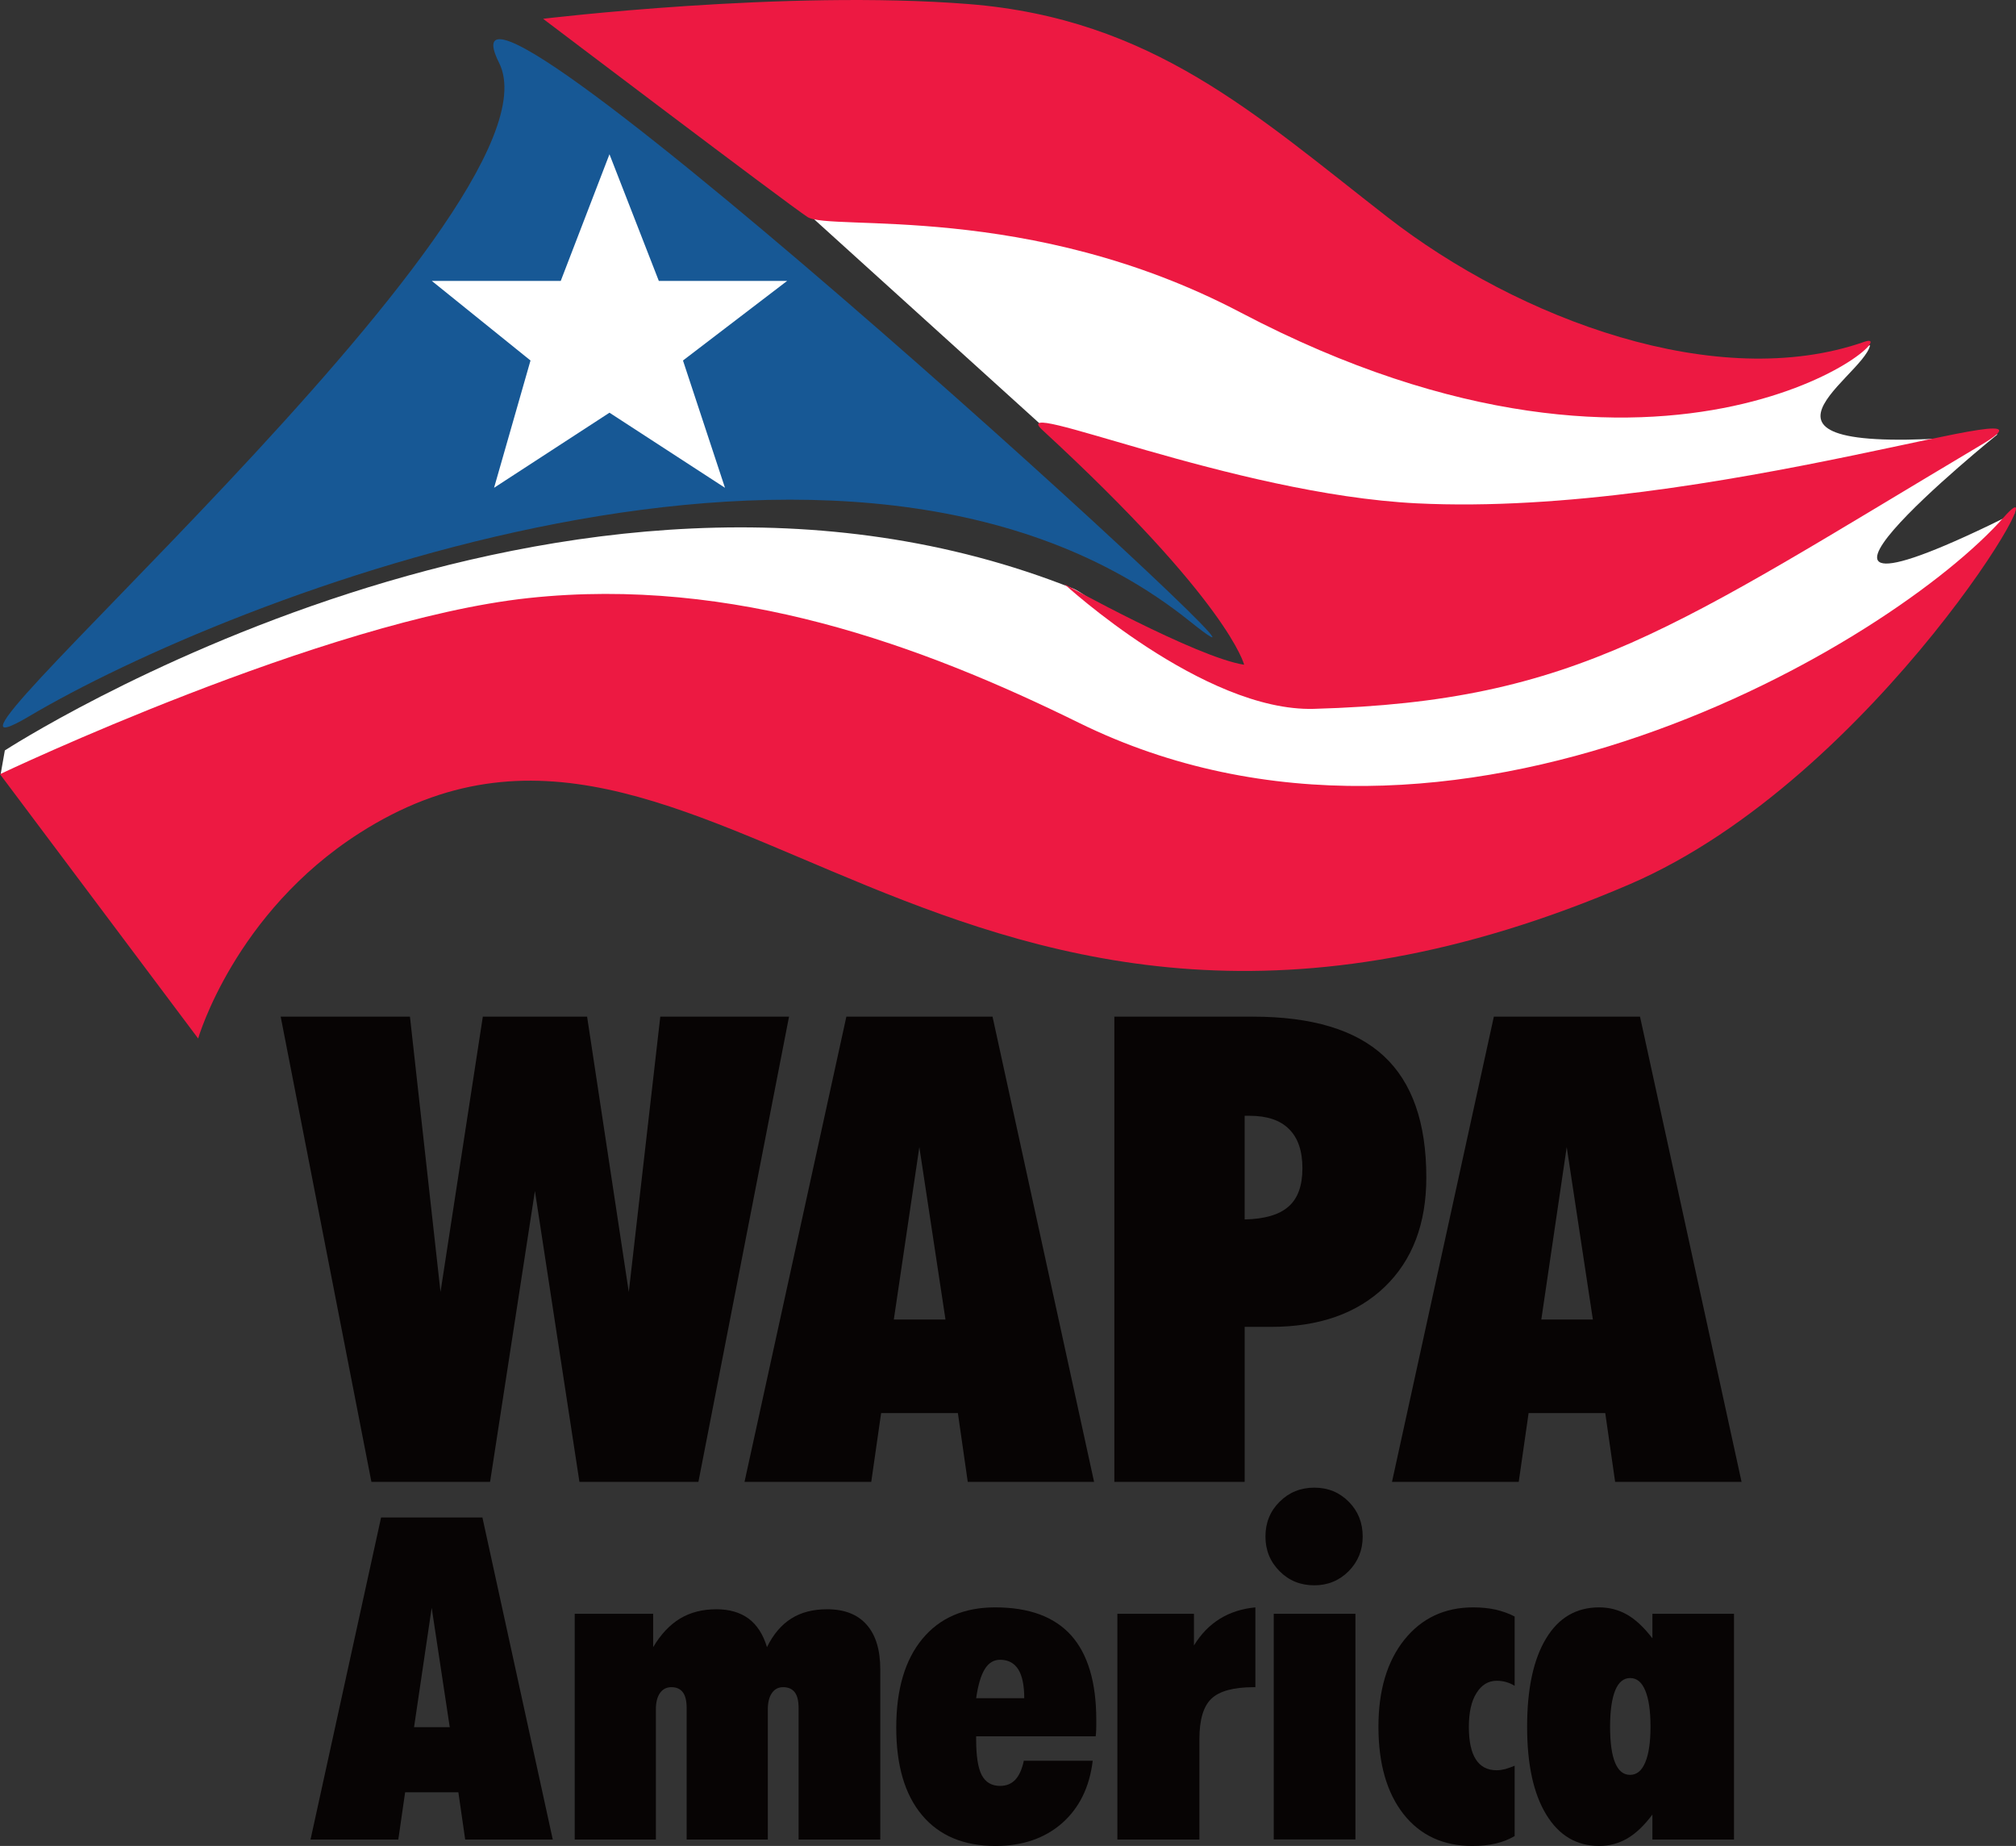 <?xml version="1.0" encoding="UTF-8" standalone="no"?>
<!-- Created with Inkscape (http://www.inkscape.org/) -->

<svg
   xmlns:dc="http://purl.org/dc/elements/1.1/"
   xmlns:cc="http://creativecommons.org/ns#"
   xmlns:rdf="http://www.w3.org/1999/02/22-rdf-syntax-ns#"
   xmlns:svg="http://www.w3.org/2000/svg"
   xmlns="http://www.w3.org/2000/svg"
   xmlns:sodipodi="http://sodipodi.sourceforge.net/DTD/sodipodi-0.dtd"
   xmlns:inkscape="http://www.inkscape.org/namespaces/inkscape"
   width="462"
   height="423"
   id="svg2"
   sodipodi:version="0.32"
   inkscape:version="0.47 r22583"
   version="1.0">
  <rect width="100%" height="100%" fill="#333333" stroke="none"/>
  <g
     inkscape:label="Layer 1"
     inkscape:groupmode="layer"
     id="layer1"
     transform="translate(-111.269,-565.125)">
    <path
       id="path4500-7-6"
       d="m 175.593,798.089 29.623,0 7.003,63.097 9.698,-63.097 23.896,0 9.554,63.097 7.219,-63.097 29.503,0 -20.767,106.605 -27.265,0 -10.203,-66.658 -10.275,66.658 -27.193,0 -20.792,-106.605 z"
       style="fill:#070404;fill-rule:nonzero;stroke:none" />
    <path
       id="path4502-4-1"
       d="m 321.952,827.977 5.992,39.514 -11.84,0 5.848,-39.514 z m -11.021,76.717 2.262,-15.762 17.591,0 2.262,15.762 28.949,0 -23.27,-106.605 -33.498,0 -23.342,106.605 29.046,0 z"
       style="fill:#070404;fill-rule:nonzero;stroke:none" />
    <path
       id="path4504-0-4"
       d="m 397.659,820.806 c 3.971,0 7.003,1.011 9.024,3.056 2.045,2.021 3.056,5.005 3.056,8.976 0,3.995 -1.059,6.931 -3.201,8.783 -2.118,1.877 -5.487,2.84 -10.035,2.936 l 0,-23.751 1.155,0 z m -1.155,83.888 0,-35.519 6.04,0 c 11.046,0 19.733,-3.08 26.062,-9.168 6.353,-6.112 9.529,-14.487 9.529,-25.099 0,-12.513 -3.249,-21.778 -9.746,-27.794 -6.473,-6.016 -16.484,-9.024 -30.008,-9.024 l -31.741,0 0,106.605 29.864,0 z"
       style="fill:#070404;fill-rule:nonzero;stroke:none" />
    <path
       id="path4506-9-2"
       d="m 470.309,827.977 5.992,39.514 -11.816,0 5.824,-39.514 z m -10.997,76.717 2.262,-15.762 17.567,0 2.262,15.762 28.973,0 -23.27,-106.605 -33.498,0 -23.342,106.605 29.046,0 z"
       style="fill:#070404;fill-rule:nonzero;stroke:none" />
    <path
       id="path4508-4-3"
       d="m 210.198,933.547 4.139,27.361 -8.182,0 4.043,-27.361 z m -7.652,53.11 1.564,-10.829 12.201,0 1.564,10.829 20.07,0 -16.123,-73.805 -23.222,0 -16.171,73.805 20.118,0 z"
       style="fill:#070404;fill-rule:nonzero;stroke:none" />
    <path
       id="path4510-8-2"
       d="m 242.973,986.657 0,-51.738 17.976,0 0,7.652 c 1.757,-2.96 3.826,-5.15 6.185,-6.57 2.382,-1.42 5.15,-2.118 8.326,-2.118 2.96,0 5.414,0.722 7.364,2.142 1.925,1.444 3.345,3.634 4.211,6.545 1.444,-2.96 3.321,-5.15 5.583,-6.57 2.262,-1.42 4.981,-2.118 8.206,-2.118 3.947,0 6.979,1.179 9.048,3.537 2.094,2.358 3.128,5.775 3.128,10.3 l 0,38.936 -18.722,0 0,-30.153 c 0,-1.612 -0.289,-2.816 -0.866,-3.586 -0.602,-0.77 -1.468,-1.179 -2.671,-1.179 -1.107,0 -1.973,0.457 -2.575,1.348 -0.626,0.89 -0.939,2.142 -0.939,3.73 l 0,29.84 -18.602,0 0,-30.153 c 0,-1.612 -0.289,-2.816 -0.866,-3.586 -0.578,-0.77 -1.444,-1.179 -2.623,-1.179 -1.131,0 -1.997,0.457 -2.623,1.348 -0.626,0.89 -0.939,2.142 -0.939,3.73 l 0,29.84 -18.602,0 z"
       style="fill:#070404;fill-rule:nonzero;stroke:none" />
    <path
       id="path4512-8-2"
       d="m 336.944,947.6 c 0.89,-1.444 2.07,-2.142 3.513,-2.142 1.829,0 3.225,0.722 4.163,2.19 0.914,1.468 1.372,3.682 1.372,6.618 l -11.021,0 c 0.433,-3.008 1.083,-5.222 1.973,-6.666 m 8.952,20.984 c -0.409,1.949 -1.059,3.393 -1.949,4.356 -0.89,0.939 -2.045,1.42 -3.489,1.42 -1.949,0 -3.345,-0.842 -4.211,-2.479 -0.866,-1.66 -1.275,-4.38 -1.275,-8.182 l 0,-0.698 27.385,0 c 0.072,-0.433 0.096,-0.914 0.12,-1.444 0.024,-0.505 0.024,-1.299 0.024,-2.31 0,-8.615 -1.925,-15.088 -5.751,-19.372 -3.85,-4.283 -9.65,-6.425 -17.447,-6.425 -7.147,0 -12.706,2.43 -16.677,7.243 -3.971,4.813 -5.968,11.575 -5.968,20.31 0,8.687 1.973,15.377 5.92,20.07 3.947,4.693 9.554,7.051 16.821,7.051 6.209,0 11.286,-1.757 15.257,-5.222 3.947,-3.489 6.305,-8.254 7.027,-14.318 l -15.786,0 z"
       style="fill:#070404;fill-rule:nonzero;stroke:none" />
    <path
       id="path4514-2-1"
       d="m 367.338,986.657 0,-51.738 17.543,0 0,7.267 c 1.612,-2.647 3.61,-4.693 5.968,-6.136 2.334,-1.444 5.054,-2.31 8.11,-2.599 l 0,18.289 -0.385,0 c -4.62,0 -7.845,0.89 -9.674,2.623 -1.829,1.709 -2.767,4.813 -2.767,9.241 l 0,23.054 -18.794,0 z"
       style="fill:#070404;fill-rule:nonzero;stroke:none" />
    <path
       id="path4516-4-6"
       d="m 401.268,917.207 c 0,-3.152 1.083,-5.824 3.249,-7.965 2.142,-2.142 4.813,-3.225 7.941,-3.225 3.152,0 5.775,1.083 7.893,3.225 2.142,2.142 3.201,4.813 3.201,7.965 0,3.128 -1.059,5.751 -3.201,7.941 -2.166,2.166 -4.789,3.249 -7.893,3.249 -3.128,0 -5.8,-1.059 -7.941,-3.225 -2.166,-2.166 -3.249,-4.813 -3.249,-7.965 m 1.901,17.711 18.722,0 0,51.714 -18.722,0 0,-51.714 z"
       style="fill:#070404;fill-rule:nonzero;stroke:none" />
    <path
       id="path4518-5-8"
       d="m 458.373,985.863 c -1.348,0.77 -2.791,1.348 -4.356,1.709 -1.564,0.361 -3.345,0.553 -5.342,0.553 -6.666,0 -11.912,-2.43 -15.762,-7.291 -3.826,-4.885 -5.751,-11.551 -5.751,-20.046 0,-8.302 1.973,-14.944 5.92,-19.901 3.971,-4.957 9.241,-7.436 15.81,-7.436 1.805,0 3.513,0.168 5.078,0.505 1.564,0.361 3.032,0.866 4.404,1.588 l 0,15.882 c -0.626,-0.385 -1.275,-0.674 -1.949,-0.866 -0.674,-0.193 -1.396,-0.289 -2.166,-0.289 -1.949,0 -3.489,0.963 -4.644,2.84 -1.179,1.877 -1.733,4.452 -1.733,7.725 0,3.297 0.529,5.775 1.588,7.436 1.083,1.685 2.671,2.503 4.789,2.503 0.602,0 1.251,-0.096 1.949,-0.265 0.674,-0.193 1.396,-0.457 2.166,-0.77 l 0,16.123 z"
       style="fill:#070404;fill-rule:nonzero;stroke:none" />
    <path
       id="path4520-5-5"
       d="m 481.426,952.461 c 0.77,-1.877 1.925,-2.816 3.417,-2.816 1.516,0 2.671,0.939 3.465,2.864 0.794,1.877 1.203,4.644 1.203,8.278 0,3.562 -0.409,6.305 -1.203,8.182 -0.794,1.901 -1.949,2.864 -3.465,2.864 -1.54,0 -2.671,-0.914 -3.441,-2.767 -0.77,-1.853 -1.155,-4.62 -1.155,-8.278 0,-3.658 0.409,-6.425 1.179,-8.326 m 27.217,34.195 0,-51.738 -18.698,0 0,5.631 c -1.877,-2.455 -3.778,-4.259 -5.727,-5.39 -1.973,-1.131 -4.115,-1.709 -6.473,-1.709 -5.246,0 -9.313,2.382 -12.177,7.147 -2.888,4.789 -4.332,11.503 -4.332,20.19 0,8.639 1.444,15.329 4.38,20.142 2.912,4.789 6.955,7.195 12.128,7.195 2.31,0 4.476,-0.578 6.425,-1.709 1.997,-1.155 3.898,-2.984 5.775,-5.487 l 0,5.727 18.698,0 z"
       style="fill:#070404;fill-rule:nonzero;stroke:none" />
    <path
       id="path4522-1-7"
       d="m 352.37,664.749 65.046,61.123 -42.064,-13.452 c 0,0 -15.738,-11.455 -17.952,-12.345 -116.616,-46.54 -245.023,37.011 -245.023,37.011 l -0.963,5.463 10.901,-3.152 79.797,-28.107 74.551,-1.685 86.343,38.695 91.468,13.572 29.142,-4.476 32.535,-17.952 41.487,-41.487 15.425,-15.353 c -68.752,34.292 -3.995,-17.976 -3.995,-17.976 -67.549,6.281 -30.778,-12.658 -29.238,-20.407 l -29.022,8.591 -32.246,-1.107 c 0,0 -42.329,-9.529 -43.436,-10.372 -1.131,-0.842 -33.642,-16.556 -33.642,-16.556 l -28.877,-13.452 -116.062,-33.353 95.824,86.776 z"
       style="fill:#ffffff;fill-rule:nonzero;stroke:none" />
    <path
       id="path4524-7-6"
       d="m 235.73,569.43 c 0,0 55.516,42.064 60.57,45.409 5.054,3.369 50.728,-3.61 99.241,21.874 99.241,52.147 154.204,2.816 142.966,6.738 -33.618,11.767 -79.051,-5.053 -109.324,-28.612 -30.273,-23.535 -53.832,-45.409 -95.872,-48.778 -42.064,-3.345 -97.581,3.369 -97.581,3.369"
       style="fill:#ed1942;fill-rule:nonzero;stroke:none" />
    <path
       id="path4526-1-1"
       d="m 111.269,742.524 45.409,60.57 c 0,0 8.302,-28.781 37.011,-47.094 79.051,-50.463 134.568,79.051 291.01,11.767 56.671,-24.377 100.252,-100.493 85.765,-84.105 -25.219,28.588 -126.145,89.303 -211.934,47.094 -35.928,-17.687 -79.051,-33.642 -126.145,-28.588 -46.877,5.029 -121.116,40.356 -121.116,40.356"
       style="fill:#ed1942;fill-rule:nonzero;stroke:none" />
    <path
       id="path4528-1-8"
       d="m 350.132,663.642 c 42.883,39.514 46.252,53.808 46.252,53.808 -10.925,-1.685 -41.222,-18.505 -41.222,-18.505 0,0 31.933,29.31 57.201,28.612 60.546,-1.685 82.42,-18.505 153.073,-60.57 23.511,-14.005 -62.23,16.821 -129.514,13.476 -42.305,-2.118 -94.404,-24.738 -85.789,-16.821"
       style="fill:#ed1942;fill-rule:nonzero;stroke:none" />
    <path
       id="path4530-5-9"
       d="M 225.647,579.537 C 242.468,613.155 78.903,752.391 117.983,729.241 163.417,702.313 306.623,645.666 383.773,707.366 425.814,741.008 205.313,538.868 225.647,579.537"
       style="fill:#175895;fill-rule:nonzero;stroke:none" />
    <path
       id="path4532-2-2"
       d="m 262.249,629.494 29.407,0 -23.872,18.241 9.626,29.166 -26.471,-17.206 -26.447,17.206 8.35,-29.166 -22.62,-18.241 29.551,0 11.166,-29.022 11.31,29.022 z"
       style="fill:#ffffff;fill-rule:nonzero;stroke:none" />
  </g>
</svg>
